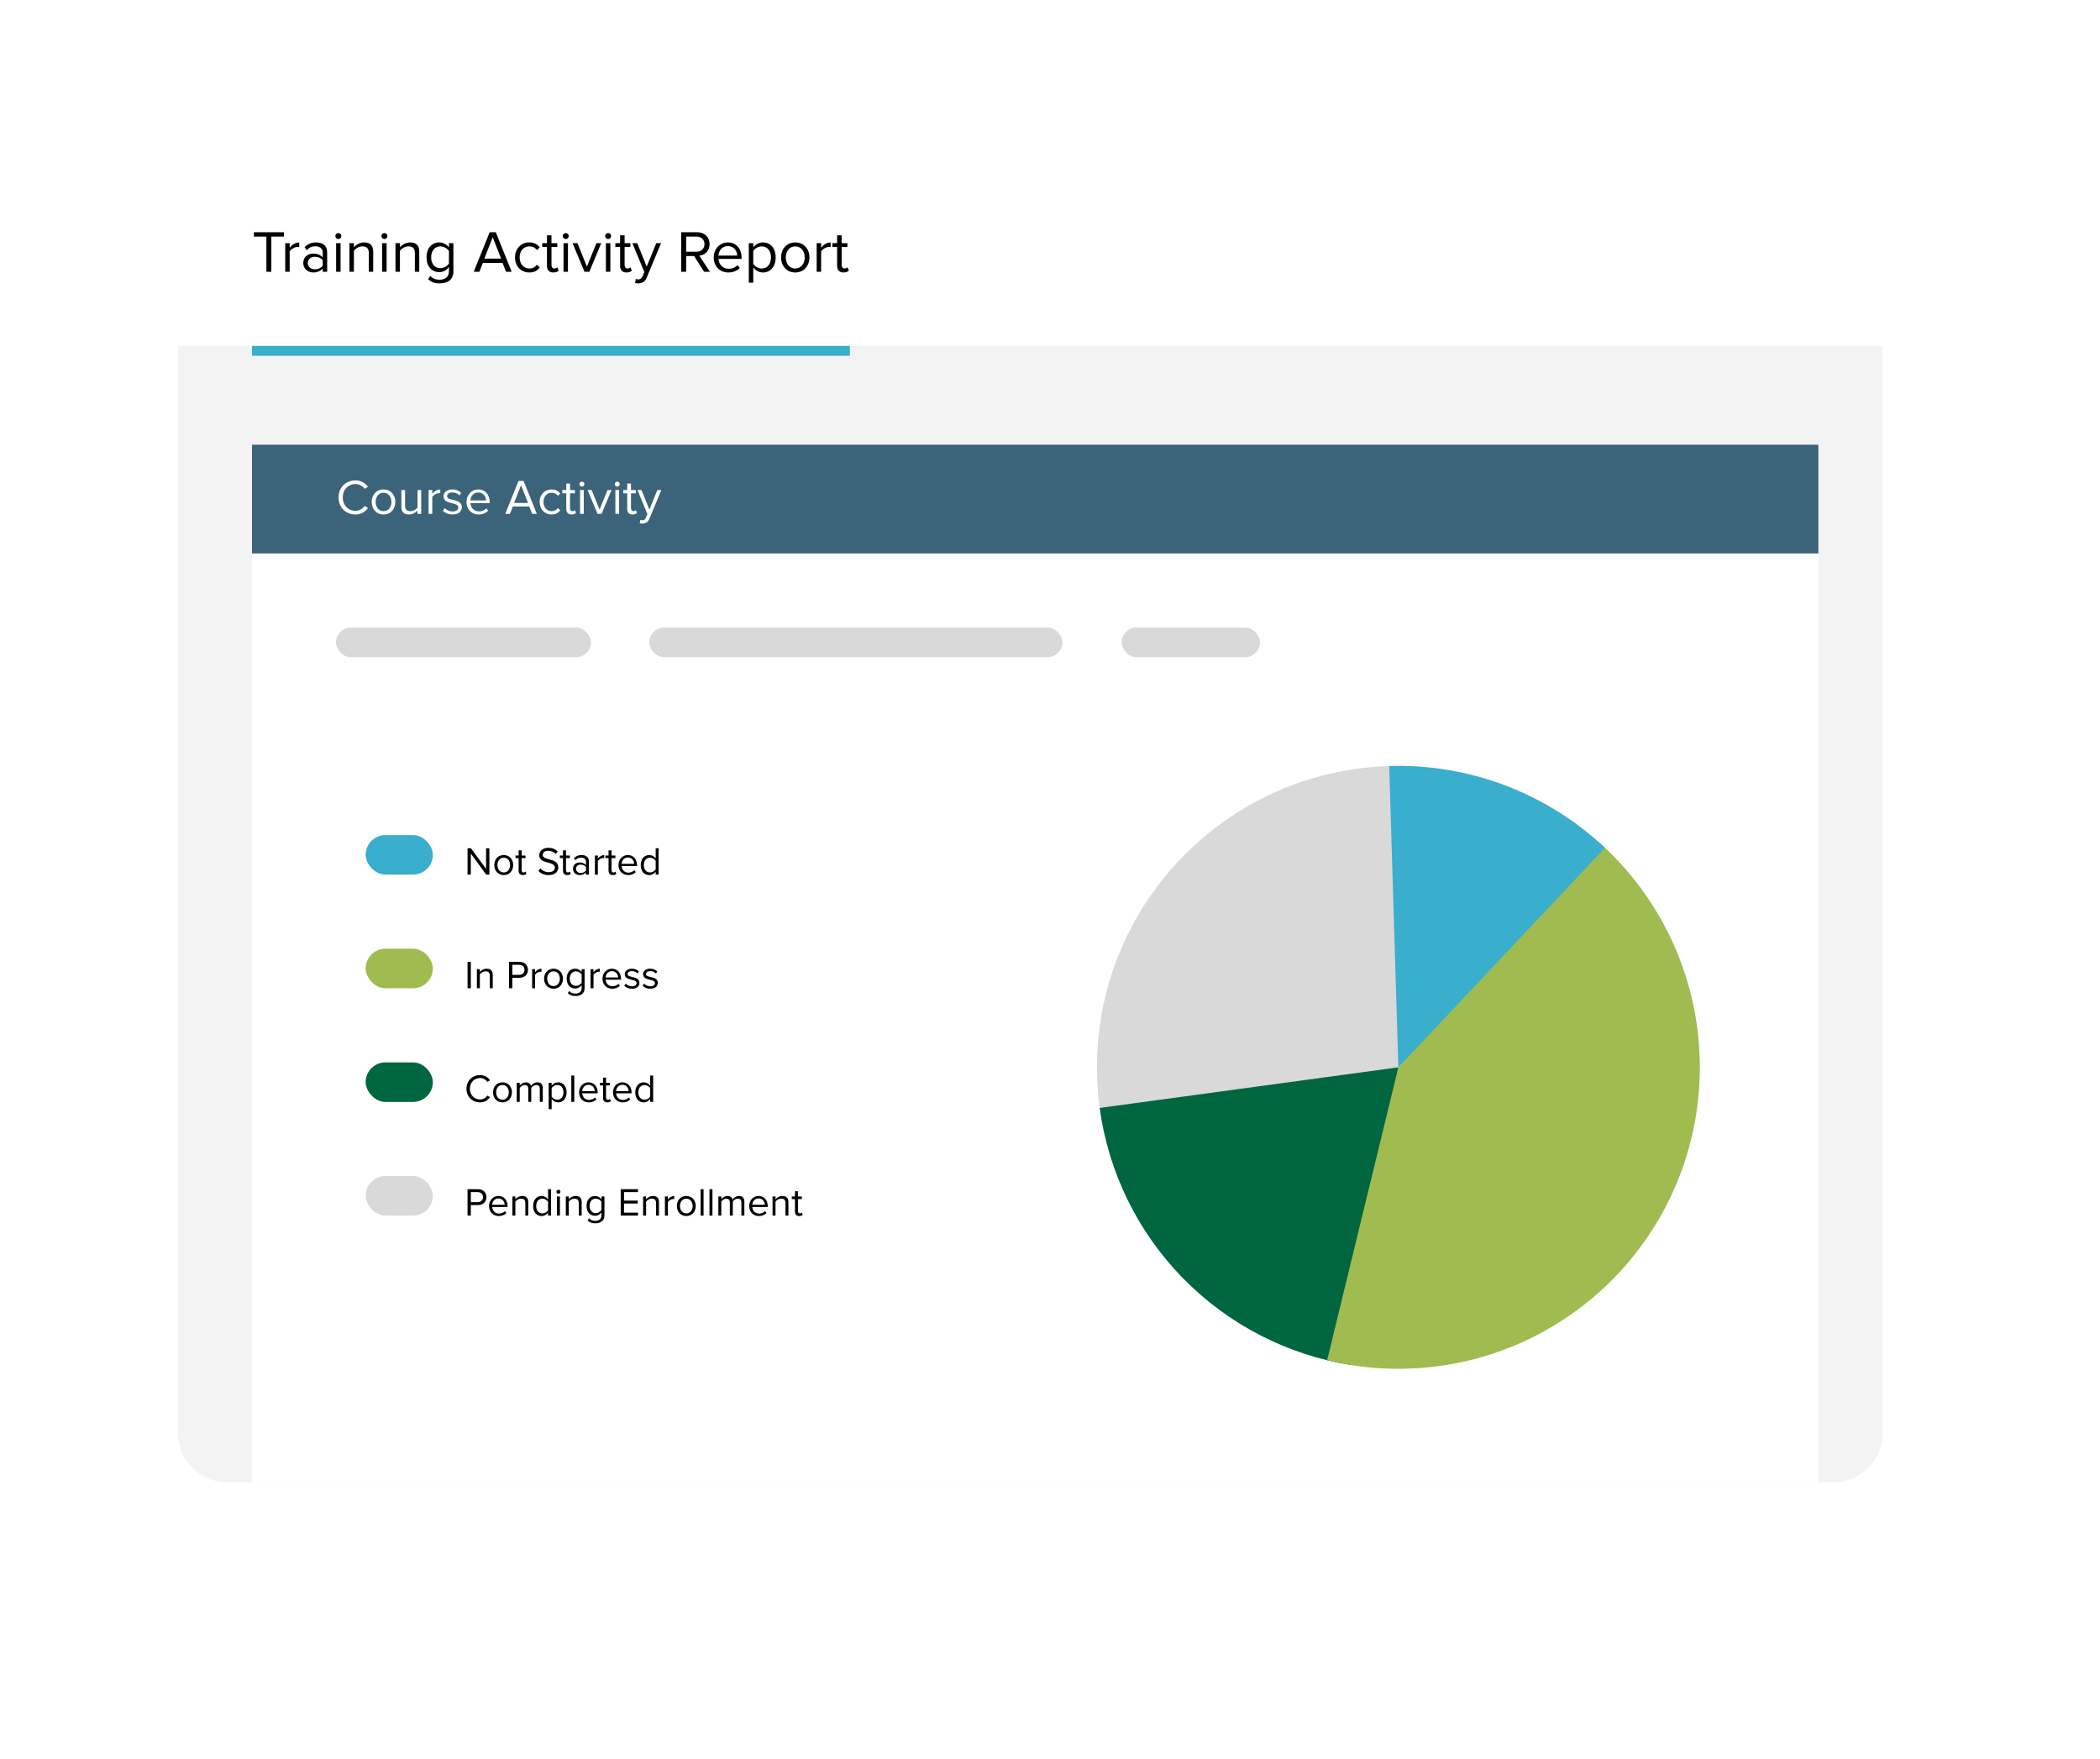 <svg width="425" height="356" viewBox="0 0 425 356" fill="none" xmlns="http://www.w3.org/2000/svg">
<g filter="url(#filter0_ddd_4445_1055)">
<rect x="36" y="24" width="345" height="276" rx="10" fill="white"/>
</g>
<path d="M54.912 55H53.916V47.884H51.384V46.996H57.456V47.884H54.912V55ZM58.624 55H57.724V49.204H58.624V50.128C59.092 49.528 59.764 49.072 60.556 49.072V49.996C60.448 49.984 60.34 49.972 60.208 49.972C59.644 49.972 58.888 50.428 58.624 50.896V55ZM66.209 55H65.309V54.34C64.841 54.868 64.169 55.144 63.389 55.144C62.417 55.144 61.373 54.484 61.373 53.224C61.373 51.916 62.405 51.316 63.389 51.316C64.181 51.316 64.841 51.568 65.309 52.096V51.052C65.309 50.284 64.685 49.84 63.845 49.84C63.149 49.84 62.585 50.08 62.069 50.644L61.649 50.02C62.273 49.372 63.017 49.06 63.965 49.06C65.201 49.06 66.209 49.612 66.209 51.016V55ZM63.725 54.496C64.349 54.496 64.961 54.256 65.309 53.776V52.672C64.961 52.204 64.349 51.964 63.725 51.964C62.873 51.964 62.285 52.492 62.285 53.224C62.285 53.968 62.873 54.496 63.725 54.496ZM68.481 48.376C68.145 48.376 67.869 48.112 67.869 47.776C67.869 47.44 68.145 47.164 68.481 47.164C68.817 47.164 69.081 47.44 69.081 47.776C69.081 48.112 68.817 48.376 68.481 48.376ZM68.925 55H68.025V49.204H68.925V55ZM75.532 55H74.644V51.208C74.644 50.176 74.116 49.864 73.336 49.864C72.628 49.864 71.968 50.296 71.62 50.764V55H70.72V49.204H71.62V50.044C72.028 49.552 72.82 49.06 73.696 49.06C74.896 49.06 75.532 49.672 75.532 50.932V55ZM77.797 48.376C77.461 48.376 77.185 48.112 77.185 47.776C77.185 47.44 77.461 47.164 77.797 47.164C78.133 47.164 78.397 47.44 78.397 47.776C78.397 48.112 78.133 48.376 77.797 48.376ZM78.241 55H77.341V49.204H78.241V55ZM84.849 55H83.961V51.208C83.961 50.176 83.433 49.864 82.653 49.864C81.945 49.864 81.285 50.296 80.937 50.764V55H80.037V49.204H80.937V50.044C81.345 49.552 82.137 49.06 83.013 49.06C84.213 49.06 84.849 49.672 84.849 50.932V55ZM88.986 57.352C88.014 57.352 87.342 57.16 86.646 56.476L87.102 55.828C87.582 56.392 88.158 56.608 88.986 56.608C89.946 56.608 90.858 56.14 90.858 54.916V54.04C90.426 54.628 89.718 55.072 88.902 55.072C87.39 55.072 86.322 53.944 86.322 52.072C86.322 50.212 87.378 49.06 88.902 49.06C89.682 49.06 90.39 49.444 90.858 50.08V49.204H91.758V54.916C91.758 56.752 90.402 57.352 88.986 57.352ZM89.13 54.268C89.838 54.268 90.534 53.836 90.858 53.332V50.788C90.534 50.296 89.838 49.864 89.13 49.864C87.954 49.864 87.258 50.788 87.258 52.072C87.258 53.344 87.954 54.268 89.13 54.268ZM103.554 55H102.414L101.706 53.212H97.722L97.014 55H95.874L99.102 46.996H100.338L103.554 55ZM101.418 52.336L99.714 48.016L98.022 52.336H101.418ZM107.12 55.144C105.392 55.144 104.228 53.812 104.228 52.096C104.228 50.38 105.392 49.06 107.12 49.06C108.176 49.06 108.8 49.492 109.244 50.068L108.644 50.608C108.26 50.08 107.768 49.864 107.168 49.864C105.944 49.864 105.164 50.812 105.164 52.096C105.164 53.38 105.944 54.34 107.168 54.34C107.768 54.34 108.26 54.1 108.644 53.584L109.244 54.136C108.8 54.712 108.176 55.144 107.12 55.144ZM111.993 55.144C111.129 55.144 110.697 54.652 110.697 53.788V49.996H109.737V49.204H110.697V47.62H111.609V49.204H112.785V49.996H111.609V53.596C111.609 54.028 111.801 54.34 112.185 54.34C112.449 54.34 112.677 54.22 112.797 54.088L113.061 54.772C112.833 54.988 112.509 55.144 111.993 55.144ZM114.501 48.376C114.165 48.376 113.889 48.112 113.889 47.776C113.889 47.44 114.165 47.164 114.501 47.164C114.837 47.164 115.101 47.44 115.101 47.776C115.101 48.112 114.837 48.376 114.501 48.376ZM114.945 55H114.045V49.204H114.945V55ZM119.272 55H118.288L115.876 49.204H116.86L118.78 53.956L120.712 49.204H121.684L119.272 55ZM123.079 48.376C122.743 48.376 122.467 48.112 122.467 47.776C122.467 47.44 122.743 47.164 123.079 47.164C123.415 47.164 123.679 47.44 123.679 47.776C123.679 48.112 123.415 48.376 123.079 48.376ZM123.523 55H122.623V49.204H123.523V55ZM126.794 55.144C125.93 55.144 125.498 54.652 125.498 53.788V49.996H124.538V49.204H125.498V47.62H126.41V49.204H127.586V49.996H126.41V53.596C126.41 54.028 126.602 54.34 126.986 54.34C127.25 54.34 127.478 54.22 127.598 54.088L127.862 54.772C127.634 54.988 127.31 55.144 126.794 55.144ZM128.533 57.268L128.665 56.452C128.797 56.512 129.013 56.548 129.157 56.548C129.553 56.548 129.817 56.416 130.021 55.936L130.405 55.06L127.981 49.204H128.965L130.885 53.956L132.817 49.204H133.789L130.885 56.176C130.537 57.016 129.949 57.34 129.181 57.352C128.989 57.352 128.689 57.316 128.533 57.268ZM143.678 55H142.502L140.474 51.82H138.866V55H137.87V46.996H141.086C142.55 46.996 143.606 47.932 143.606 49.408C143.606 50.848 142.61 51.64 141.518 51.736L143.678 55ZM140.966 50.944C141.914 50.944 142.574 50.308 142.574 49.408C142.574 48.496 141.914 47.884 140.966 47.884H138.866V50.944H140.966ZM147.411 55.144C145.683 55.144 144.447 53.908 144.447 52.096C144.447 50.416 145.647 49.06 147.303 49.06C149.055 49.06 150.087 50.428 150.087 52.168V52.396H145.407C145.479 53.488 146.235 54.4 147.483 54.4C148.155 54.4 148.815 54.136 149.283 53.656L149.715 54.244C149.127 54.82 148.347 55.144 147.411 55.144ZM149.199 51.724C149.187 50.872 148.611 49.804 147.291 49.804C146.055 49.804 145.443 50.848 145.395 51.724H149.199ZM154.401 55.144C153.609 55.144 152.925 54.76 152.445 54.124V57.208H151.545V49.204H152.445V50.068C152.865 49.48 153.585 49.06 154.401 49.06C155.925 49.06 156.981 50.212 156.981 52.096C156.981 53.968 155.925 55.144 154.401 55.144ZM154.173 54.34C155.337 54.34 156.033 53.38 156.033 52.096C156.033 50.812 155.337 49.864 154.173 49.864C153.465 49.864 152.757 50.284 152.445 50.788V53.404C152.757 53.908 153.465 54.34 154.173 54.34ZM160.944 55.144C159.18 55.144 158.076 53.776 158.076 52.096C158.076 50.416 159.18 49.06 160.944 49.06C162.708 49.06 163.812 50.416 163.812 52.096C163.812 53.776 162.708 55.144 160.944 55.144ZM160.944 54.34C162.18 54.34 162.864 53.284 162.864 52.096C162.864 50.92 162.18 49.864 160.944 49.864C159.708 49.864 159.024 50.92 159.024 52.096C159.024 53.284 159.708 54.34 160.944 54.34ZM166.179 55H165.279V49.204H166.179V50.128C166.647 49.528 167.319 49.072 168.111 49.072V49.996C168.003 49.984 167.895 49.972 167.763 49.972C167.199 49.972 166.443 50.428 166.179 50.896V55ZM170.716 55.144C169.852 55.144 169.42 54.652 169.42 53.788V49.996H168.46V49.204H169.42V47.62H170.332V49.204H171.508V49.996H170.332V53.596C170.332 54.028 170.524 54.34 170.908 54.34C171.172 54.34 171.4 54.22 171.52 54.088L171.784 54.772C171.556 54.988 171.232 55.144 170.716 55.144Z" fill="black"/>
<rect x="51" y="110" width="317" height="93" fill="white"/>
<path d="M36 70H381V290C381 295.523 376.523 300 371 300H46C40.477 300 36 295.523 36 290V70Z" fill="#F3F3F4"/>
<path d="M51 112H368V300H51V112Z" fill="white"/>
<rect x="51" y="90" width="317" height="22" fill="#3B6379"/>
<path d="M99.04 177H98.4L95.288 172.744V177H94.624V171.664H95.304L98.376 175.832V171.664H99.04V177ZM101.952 177.096C100.776 177.096 100.04 176.184 100.04 175.064C100.04 173.944 100.776 173.04 101.952 173.04C103.128 173.04 103.864 173.944 103.864 175.064C103.864 176.184 103.128 177.096 101.952 177.096ZM101.952 176.56C102.776 176.56 103.232 175.856 103.232 175.064C103.232 174.28 102.776 173.576 101.952 173.576C101.128 173.576 100.672 174.28 100.672 175.064C100.672 175.856 101.128 176.56 101.952 176.56ZM105.826 177.096C105.25 177.096 104.962 176.768 104.962 176.192V173.664H104.322V173.136H104.962V172.08H105.57V173.136H106.354V173.664H105.57V176.064C105.57 176.352 105.698 176.56 105.954 176.56C106.13 176.56 106.282 176.48 106.362 176.392L106.538 176.848C106.386 176.992 106.17 177.096 105.826 177.096ZM111.016 177.096C110.096 177.096 109.408 176.744 108.968 176.248L109.368 175.736C109.712 176.136 110.288 176.504 111.04 176.504C111.992 176.504 112.296 175.992 112.296 175.576C112.296 174.2 109.136 174.968 109.136 173.064C109.136 172.184 109.92 171.576 110.976 171.576C111.784 171.576 112.416 171.856 112.864 172.328L112.464 172.816C112.064 172.368 111.504 172.176 110.92 172.176C110.288 172.176 109.824 172.52 109.824 173.024C109.824 174.224 112.984 173.536 112.984 175.528C112.984 176.296 112.456 177.096 111.016 177.096ZM114.803 177.096C114.227 177.096 113.939 176.768 113.939 176.192V173.664H113.299V173.136H113.939V172.08H114.547V173.136H115.331V173.664H114.547V176.064C114.547 176.352 114.675 176.56 114.931 176.56C115.107 176.56 115.259 176.48 115.339 176.392L115.515 176.848C115.363 176.992 115.147 177.096 114.803 177.096ZM119.186 177H118.586V176.56C118.274 176.912 117.826 177.096 117.306 177.096C116.658 177.096 115.962 176.656 115.962 175.816C115.962 174.944 116.65 174.544 117.306 174.544C117.834 174.544 118.274 174.712 118.586 175.064V174.368C118.586 173.856 118.17 173.56 117.61 173.56C117.146 173.56 116.77 173.72 116.426 174.096L116.146 173.68C116.562 173.248 117.058 173.04 117.69 173.04C118.514 173.04 119.186 173.408 119.186 174.344V177ZM117.53 176.664C117.946 176.664 118.354 176.504 118.586 176.184V175.448C118.354 175.136 117.946 174.976 117.53 174.976C116.962 174.976 116.57 175.328 116.57 175.816C116.57 176.312 116.962 176.664 117.53 176.664ZM120.997 177H120.397V173.136H120.997V173.752C121.309 173.352 121.757 173.048 122.285 173.048V173.664C122.213 173.656 122.141 173.648 122.053 173.648C121.677 173.648 121.173 173.952 120.997 174.264V177ZM124.022 177.096C123.446 177.096 123.158 176.768 123.158 176.192V173.664H122.518V173.136H123.158V172.08H123.766V173.136H124.549V173.664H123.766V176.064C123.766 176.352 123.894 176.56 124.15 176.56C124.326 176.56 124.478 176.48 124.558 176.392L124.734 176.848C124.582 176.992 124.366 177.096 124.022 177.096ZM127.141 177.096C125.989 177.096 125.165 176.272 125.165 175.064C125.165 173.944 125.965 173.04 127.069 173.04C128.237 173.04 128.925 173.952 128.925 175.112V175.264H125.805C125.853 175.992 126.357 176.6 127.189 176.6C127.637 176.6 128.077 176.424 128.389 176.104L128.677 176.496C128.285 176.88 127.765 177.096 127.141 177.096ZM128.333 174.816C128.325 174.248 127.941 173.536 127.061 173.536C126.237 173.536 125.829 174.232 125.797 174.816H128.333ZM133.297 177H132.697V176.424C132.409 176.816 131.937 177.096 131.393 177.096C130.385 177.096 129.673 176.328 129.673 175.072C129.673 173.832 130.385 173.04 131.393 173.04C131.913 173.04 132.385 173.296 132.697 173.72V171.664H133.297V177ZM131.545 176.56C132.017 176.56 132.489 176.28 132.697 175.944V174.2C132.489 173.864 132.017 173.576 131.545 173.576C130.761 173.576 130.297 174.216 130.297 175.072C130.297 175.928 130.761 176.56 131.545 176.56ZM95.288 200H94.624V194.664H95.288V200ZM99.722 200H99.13V197.472C99.13 196.784 98.778 196.576 98.258 196.576C97.786 196.576 97.346 196.864 97.114 197.176V200H96.514V196.136H97.114V196.696C97.386 196.368 97.914 196.04 98.498 196.04C99.298 196.04 99.722 196.448 99.722 197.288V200ZM103.686 200H103.022V194.664H105.166C106.238 194.664 106.838 195.4 106.838 196.272C106.838 197.144 106.23 197.88 105.166 197.88H103.686V200ZM105.086 197.288C105.718 197.288 106.15 196.872 106.15 196.272C106.15 195.672 105.718 195.256 105.086 195.256H103.686V197.288H105.086ZM108.294 200H107.694V196.136H108.294V196.752C108.606 196.352 109.054 196.048 109.582 196.048V196.664C109.51 196.656 109.438 196.648 109.35 196.648C108.974 196.648 108.47 196.952 108.294 197.264V200ZM112.022 200.096C110.846 200.096 110.11 199.184 110.11 198.064C110.11 196.944 110.846 196.04 112.022 196.04C113.198 196.04 113.934 196.944 113.934 198.064C113.934 199.184 113.198 200.096 112.022 200.096ZM112.022 199.56C112.846 199.56 113.302 198.856 113.302 198.064C113.302 197.28 112.846 196.576 112.022 196.576C111.198 196.576 110.742 197.28 110.742 198.064C110.742 198.856 111.198 199.56 112.022 199.56ZM116.465 201.568C115.817 201.568 115.368 201.44 114.905 200.984L115.209 200.552C115.529 200.928 115.913 201.072 116.465 201.072C117.105 201.072 117.713 200.76 117.713 199.944V199.36C117.425 199.752 116.953 200.048 116.409 200.048C115.401 200.048 114.689 199.296 114.689 198.048C114.689 196.808 115.393 196.04 116.409 196.04C116.929 196.04 117.401 196.296 117.713 196.72V196.136H118.312V199.944C118.312 201.168 117.409 201.568 116.465 201.568ZM116.561 199.512C117.033 199.512 117.497 199.224 117.713 198.888V197.192C117.497 196.864 117.033 196.576 116.561 196.576C115.777 196.576 115.312 197.192 115.312 198.048C115.312 198.896 115.777 199.512 116.561 199.512ZM120.114 200H119.514V196.136H120.114V196.752C120.426 196.352 120.874 196.048 121.402 196.048V196.664C121.33 196.656 121.258 196.648 121.17 196.648C120.794 196.648 120.29 196.952 120.114 197.264V200ZM123.907 200.096C122.755 200.096 121.931 199.272 121.931 198.064C121.931 196.944 122.731 196.04 123.835 196.04C125.003 196.04 125.691 196.952 125.691 198.112V198.264H122.571C122.619 198.992 123.123 199.6 123.955 199.6C124.403 199.6 124.843 199.424 125.155 199.104L125.443 199.496C125.051 199.88 124.531 200.096 123.907 200.096ZM125.099 197.816C125.091 197.248 124.707 196.536 123.827 196.536C123.003 196.536 122.595 197.232 122.563 197.816H125.099ZM127.895 200.096C127.255 200.096 126.727 199.896 126.335 199.488L126.639 199.056C126.895 199.352 127.383 199.608 127.911 199.608C128.503 199.608 128.831 199.328 128.831 198.944C128.831 198.008 126.439 198.584 126.439 197.152C126.439 196.544 126.951 196.04 127.871 196.04C128.535 196.04 128.999 196.288 129.303 196.6L129.023 197.016C128.791 196.736 128.375 196.528 127.871 196.528C127.343 196.528 127.015 196.792 127.015 197.136C127.015 197.976 129.407 197.424 129.407 198.928C129.407 199.576 128.887 200.096 127.895 200.096ZM131.613 200.096C130.973 200.096 130.445 199.896 130.053 199.488L130.357 199.056C130.613 199.352 131.101 199.608 131.629 199.608C132.221 199.608 132.549 199.328 132.549 198.944C132.549 198.008 130.157 198.584 130.157 197.152C130.157 196.544 130.669 196.04 131.589 196.04C132.253 196.04 132.717 196.288 133.021 196.6L132.741 197.016C132.509 196.736 132.093 196.528 131.589 196.528C131.061 196.528 130.733 196.792 130.733 197.136C130.733 197.976 133.125 197.424 133.125 198.928C133.125 199.576 132.605 200.096 131.613 200.096ZM97.152 223.096C95.616 223.096 94.408 221.976 94.408 220.336C94.408 218.696 95.616 217.576 97.152 217.576C98.096 217.576 98.752 218.024 99.176 218.632L98.624 218.944C98.32 218.488 97.76 218.168 97.152 218.168C95.984 218.168 95.096 219.056 95.096 220.336C95.096 221.6 95.984 222.504 97.152 222.504C97.76 222.504 98.32 222.176 98.624 221.728L99.184 222.032C98.736 222.648 98.096 223.096 97.152 223.096ZM101.694 223.096C100.518 223.096 99.782 222.184 99.782 221.064C99.782 219.944 100.518 219.04 101.694 219.04C102.87 219.04 103.606 219.944 103.606 221.064C103.606 222.184 102.87 223.096 101.694 223.096ZM101.694 222.56C102.518 222.56 102.974 221.856 102.974 221.064C102.974 220.28 102.518 219.576 101.694 219.576C100.87 219.576 100.414 220.28 100.414 221.064C100.414 221.856 100.87 222.56 101.694 222.56ZM109.848 223H109.248V220.376C109.248 219.888 109.04 219.576 108.536 219.576C108.136 219.576 107.712 219.856 107.512 220.168V223H106.912V220.376C106.912 219.888 106.712 219.576 106.2 219.576C105.808 219.576 105.392 219.864 105.184 220.176V223H104.584V219.136H105.184V219.696C105.352 219.448 105.864 219.04 106.44 219.04C107.024 219.04 107.36 219.36 107.472 219.76C107.688 219.408 108.208 219.04 108.768 219.04C109.472 219.04 109.848 219.432 109.848 220.208V223ZM112.949 223.096C112.421 223.096 111.965 222.84 111.645 222.416V224.472H111.045V219.136H111.645V219.712C111.925 219.32 112.405 219.04 112.949 219.04C113.965 219.04 114.669 219.808 114.669 221.064C114.669 222.312 113.965 223.096 112.949 223.096ZM112.797 222.56C113.573 222.56 114.037 221.92 114.037 221.064C114.037 220.208 113.573 219.576 112.797 219.576C112.325 219.576 111.853 219.856 111.645 220.192V221.936C111.853 222.272 112.325 222.56 112.797 222.56ZM116.223 223H115.623V217.664H116.223V223ZM119.172 223.096C118.02 223.096 117.196 222.272 117.196 221.064C117.196 219.944 117.996 219.04 119.1 219.04C120.268 219.04 120.956 219.952 120.956 221.112V221.264H117.836C117.884 221.992 118.388 222.6 119.22 222.6C119.668 222.6 120.108 222.424 120.42 222.104L120.708 222.496C120.316 222.88 119.796 223.096 119.172 223.096ZM120.364 220.816C120.356 220.248 119.972 219.536 119.092 219.536C118.268 219.536 117.86 220.232 117.828 220.816H120.364ZM122.912 223.096C122.336 223.096 122.048 222.768 122.048 222.192V219.664H121.408V219.136H122.048V218.08H122.656V219.136H123.44V219.664H122.656V222.064C122.656 222.352 122.784 222.56 123.04 222.56C123.216 222.56 123.368 222.48 123.448 222.392L123.624 222.848C123.472 222.992 123.256 223.096 122.912 223.096ZM126.032 223.096C124.88 223.096 124.056 222.272 124.056 221.064C124.056 219.944 124.856 219.04 125.96 219.04C127.128 219.04 127.816 219.952 127.816 221.112V221.264H124.696C124.744 221.992 125.248 222.6 126.08 222.6C126.528 222.6 126.968 222.424 127.28 222.104L127.568 222.496C127.176 222.88 126.656 223.096 126.032 223.096ZM127.224 220.816C127.216 220.248 126.832 219.536 125.952 219.536C125.128 219.536 124.72 220.232 124.688 220.816H127.224ZM132.188 223H131.588V222.424C131.3 222.816 130.828 223.096 130.284 223.096C129.276 223.096 128.564 222.328 128.564 221.072C128.564 219.832 129.276 219.04 130.284 219.04C130.804 219.04 131.276 219.296 131.588 219.72V217.664H132.188V223ZM130.436 222.56C130.908 222.56 131.38 222.28 131.588 221.944V220.2C131.38 219.864 130.908 219.576 130.436 219.576C129.652 219.576 129.188 220.216 129.188 221.072C129.188 221.928 129.652 222.56 130.436 222.56ZM95.288 246H94.624V240.664H96.768C97.84 240.664 98.44 241.4 98.44 242.272C98.44 243.144 97.832 243.88 96.768 243.88H95.288V246ZM96.688 243.288C97.32 243.288 97.752 242.872 97.752 242.272C97.752 241.672 97.32 241.256 96.688 241.256H95.288V243.288H96.688ZM100.946 246.096C99.794 246.096 98.97 245.272 98.97 244.064C98.97 242.944 99.77 242.04 100.874 242.04C102.042 242.04 102.73 242.952 102.73 244.112V244.264H99.61C99.658 244.992 100.162 245.6 100.994 245.6C101.442 245.6 101.882 245.424 102.194 245.104L102.482 245.496C102.09 245.88 101.57 246.096 100.946 246.096ZM102.138 243.816C102.13 243.248 101.746 242.536 100.866 242.536C100.042 242.536 99.634 243.232 99.602 243.816H102.138ZM106.91 246H106.318V243.472C106.318 242.784 105.966 242.576 105.446 242.576C104.974 242.576 104.534 242.864 104.302 243.176V246H103.702V242.136H104.302V242.696C104.574 242.368 105.102 242.04 105.686 242.04C106.486 242.04 106.91 242.448 106.91 243.288V246ZM111.516 246H110.916V245.424C110.628 245.816 110.156 246.096 109.612 246.096C108.604 246.096 107.892 245.328 107.892 244.072C107.892 242.832 108.604 242.04 109.612 242.04C110.132 242.04 110.604 242.296 110.916 242.72V240.664H111.516V246ZM109.764 245.56C110.236 245.56 110.708 245.28 110.916 244.944V243.2C110.708 242.864 110.236 242.576 109.764 242.576C108.98 242.576 108.516 243.216 108.516 244.072C108.516 244.928 108.98 245.56 109.764 245.56ZM113.021 241.584C112.797 241.584 112.613 241.408 112.613 241.184C112.613 240.96 112.797 240.776 113.021 240.776C113.245 240.776 113.421 240.96 113.421 241.184C113.421 241.408 113.245 241.584 113.021 241.584ZM113.317 246H112.717V242.136H113.317V246ZM117.722 246H117.13V243.472C117.13 242.784 116.778 242.576 116.258 242.576C115.786 242.576 115.346 242.864 115.114 243.176V246H114.514V242.136H115.114V242.696C115.386 242.368 115.914 242.04 116.498 242.04C117.298 242.04 117.722 242.448 117.722 243.288V246ZM120.48 247.568C119.832 247.568 119.384 247.44 118.92 246.984L119.224 246.552C119.544 246.928 119.928 247.072 120.48 247.072C121.12 247.072 121.728 246.76 121.728 245.944V245.36C121.44 245.752 120.968 246.048 120.424 246.048C119.416 246.048 118.704 245.296 118.704 244.048C118.704 242.808 119.408 242.04 120.424 242.04C120.944 242.04 121.416 242.296 121.728 242.72V242.136H122.328V245.944C122.328 247.168 121.424 247.568 120.48 247.568ZM120.576 245.512C121.048 245.512 121.512 245.224 121.728 244.888V243.192C121.512 242.864 121.048 242.576 120.576 242.576C119.792 242.576 119.328 243.192 119.328 244.048C119.328 244.896 119.792 245.512 120.576 245.512ZM129.12 246H125.624V240.664H129.12V241.256H126.288V242.976H129.064V243.568H126.288V245.408H129.12V246ZM133.363 246H132.771V243.472C132.771 242.784 132.419 242.576 131.899 242.576C131.427 242.576 130.987 242.864 130.755 243.176V246H130.155V242.136H130.755V242.696C131.027 242.368 131.555 242.04 132.139 242.04C132.939 242.04 133.363 242.448 133.363 243.288V246ZM135.169 246H134.569V242.136H135.169V242.752C135.481 242.352 135.929 242.048 136.457 242.048V242.664C136.385 242.656 136.313 242.648 136.225 242.648C135.849 242.648 135.345 242.952 135.169 243.264V246ZM138.897 246.096C137.721 246.096 136.985 245.184 136.985 244.064C136.985 242.944 137.721 242.04 138.897 242.04C140.073 242.04 140.809 242.944 140.809 244.064C140.809 245.184 140.073 246.096 138.897 246.096ZM138.897 245.56C139.721 245.56 140.177 244.856 140.177 244.064C140.177 243.28 139.721 242.576 138.897 242.576C138.073 242.576 137.617 243.28 137.617 244.064C137.617 244.856 138.073 245.56 138.897 245.56ZM142.388 246H141.788V240.664H142.388V246ZM144.184 246H143.584V240.664H144.184V246ZM150.645 246H150.045V243.376C150.045 242.888 149.837 242.576 149.333 242.576C148.933 242.576 148.509 242.856 148.309 243.168V246H147.709V243.376C147.709 242.888 147.509 242.576 146.997 242.576C146.605 242.576 146.189 242.864 145.981 243.176V246H145.381V242.136H145.981V242.696C146.149 242.448 146.661 242.04 147.237 242.04C147.821 242.04 148.157 242.36 148.269 242.76C148.485 242.408 149.005 242.04 149.565 242.04C150.269 242.04 150.645 242.432 150.645 243.208V246ZM153.594 246.096C152.442 246.096 151.618 245.272 151.618 244.064C151.618 242.944 152.418 242.04 153.522 242.04C154.69 242.04 155.378 242.952 155.378 244.112V244.264H152.258C152.306 244.992 152.81 245.6 153.642 245.6C154.09 245.6 154.53 245.424 154.842 245.104L155.13 245.496C154.738 245.88 154.218 246.096 153.594 246.096ZM154.786 243.816C154.778 243.248 154.394 242.536 153.514 242.536C152.69 242.536 152.282 243.232 152.25 243.816H154.786ZM159.558 246H158.966V243.472C158.966 242.784 158.614 242.576 158.094 242.576C157.622 242.576 157.182 242.864 156.95 243.176V246H156.35V242.136H156.95V242.696C157.222 242.368 157.75 242.04 158.334 242.04C159.134 242.04 159.558 242.448 159.558 243.288V246ZM161.748 246.096C161.172 246.096 160.884 245.768 160.884 245.192V242.664H160.244V242.136H160.884V241.08H161.492V242.136H162.276V242.664H161.492V245.064C161.492 245.352 161.62 245.56 161.876 245.56C162.052 245.56 162.204 245.48 162.284 245.392L162.46 245.848C162.308 245.992 162.092 246.096 161.748 246.096Z" fill="black"/>
<path d="M71.94 104.12C70.02 104.12 68.51 102.72 68.51 100.67C68.51 98.62 70.02 97.22 71.94 97.22C73.12 97.22 73.94 97.78 74.47 98.54L73.78 98.93C73.4 98.36 72.7 97.96 71.94 97.96C70.48 97.96 69.37 99.07 69.37 100.67C69.37 102.25 70.48 103.38 71.94 103.38C72.7 103.38 73.4 102.97 73.78 102.41L74.48 102.79C73.92 103.56 73.12 104.12 71.94 104.12ZM77.618 104.12C76.148 104.12 75.228 102.98 75.228 101.58C75.228 100.18 76.148 99.05 77.618 99.05C79.088 99.05 80.008 100.18 80.008 101.58C80.008 102.98 79.088 104.12 77.618 104.12ZM77.618 103.45C78.648 103.45 79.218 102.57 79.218 101.58C79.218 100.6 78.648 99.72 77.618 99.72C76.588 99.72 76.018 100.6 76.018 101.58C76.018 102.57 76.588 103.45 77.618 103.45ZM85.24 104H84.49V103.32C84.121 103.74 83.49 104.12 82.77 104.12C81.76 104.12 81.231 103.62 81.231 102.58V99.17H81.981V102.35C81.981 103.2 82.41 103.45 83.07 103.45C83.65 103.45 84.21 103.11 84.49 102.72V99.17H85.24V104ZM87.488 104H86.738V99.17H87.488V99.94C87.878 99.44 88.438 99.06 89.098 99.06V99.83C89.008 99.82 88.918 99.81 88.808 99.81C88.338 99.81 87.708 100.19 87.488 100.58V104ZM91.579 104.12C90.779 104.12 90.119 103.87 89.629 103.36L90.009 102.82C90.329 103.19 90.939 103.51 91.599 103.51C92.339 103.51 92.749 103.16 92.749 102.68C92.749 101.51 89.759 102.23 89.759 100.44C89.759 99.68 90.399 99.05 91.549 99.05C92.379 99.05 92.959 99.36 93.339 99.75L92.989 100.27C92.699 99.92 92.179 99.66 91.549 99.66C90.889 99.66 90.479 99.99 90.479 100.42C90.479 101.47 93.469 100.78 93.469 102.66C93.469 103.47 92.819 104.12 91.579 104.12ZM96.877 104.12C95.438 104.12 94.407 103.09 94.407 101.58C94.407 100.18 95.407 99.05 96.787 99.05C98.248 99.05 99.108 100.19 99.108 101.64V101.83H95.207C95.267 102.74 95.897 103.5 96.938 103.5C97.498 103.5 98.047 103.28 98.438 102.88L98.797 103.37C98.308 103.85 97.657 104.12 96.877 104.12ZM98.368 101.27C98.358 100.56 97.877 99.67 96.778 99.67C95.748 99.67 95.237 100.54 95.198 101.27H98.368ZM108.65 104H107.7L107.11 102.51H103.79L103.2 104H102.25L104.94 97.33H105.97L108.65 104ZM106.87 101.78L105.45 98.18L104.04 101.78H106.87ZM111.622 104.12C110.182 104.12 109.212 103.01 109.212 101.58C109.212 100.15 110.182 99.05 111.622 99.05C112.502 99.05 113.022 99.41 113.392 99.89L112.892 100.34C112.572 99.9 112.162 99.72 111.662 99.72C110.642 99.72 109.992 100.51 109.992 101.58C109.992 102.65 110.642 103.45 111.662 103.45C112.162 103.45 112.572 103.25 112.892 102.82L113.392 103.28C113.022 103.76 112.502 104.12 111.622 104.12ZM115.683 104.12C114.963 104.12 114.603 103.71 114.603 102.99V99.83H113.803V99.17H114.603V97.85H115.363V99.17H116.343V99.83H115.363V102.83C115.363 103.19 115.523 103.45 115.843 103.45C116.063 103.45 116.253 103.35 116.353 103.24L116.573 103.81C116.383 103.99 116.113 104.12 115.683 104.12ZM117.773 98.48C117.493 98.48 117.263 98.26 117.263 97.98C117.263 97.7 117.493 97.47 117.773 97.47C118.053 97.47 118.273 97.7 118.273 97.98C118.273 98.26 118.053 98.48 117.773 98.48ZM118.143 104H117.393V99.17H118.143V104ZM121.749 104H120.929L118.919 99.17H119.739L121.339 103.13L122.949 99.17H123.759L121.749 104ZM124.921 98.48C124.641 98.48 124.411 98.26 124.411 97.98C124.411 97.7 124.641 97.47 124.921 97.47C125.201 97.47 125.421 97.7 125.421 97.98C125.421 98.26 125.201 98.48 124.921 98.48ZM125.291 104H124.541V99.17H125.291V104ZM128.017 104.12C127.297 104.12 126.937 103.71 126.937 102.99V99.83H126.137V99.17H126.937V97.85H127.697V99.17H128.677V99.83H127.697V102.83C127.697 103.19 127.857 103.45 128.177 103.45C128.397 103.45 128.587 103.35 128.687 103.24L128.907 103.81C128.717 103.99 128.447 104.12 128.017 104.12ZM129.467 105.89L129.577 105.21C129.687 105.26 129.867 105.29 129.987 105.29C130.317 105.29 130.537 105.18 130.707 104.78L131.027 104.05L129.007 99.17H129.827L131.427 103.13L133.037 99.17H133.847L131.427 104.98C131.137 105.68 130.647 105.95 130.007 105.96C129.847 105.96 129.597 105.93 129.467 105.89Z" fill="white"/>
<rect x="51" y="70" width="121" height="2" fill="#3AAECD"/>
<rect x="68" y="127" width="51.6" height="6" rx="3" fill="#D9D9D9"/>
<rect x="74" y="169" width="13.6" height="8" rx="4" fill="#3AAECD"/>
<rect x="74" y="192" width="13.6" height="8" rx="4" fill="#A0BB4F"/>
<rect x="74" y="215" width="13.6" height="8" rx="4" fill="#00663F"/>
<rect x="74" y="238" width="13.6" height="8" rx="4" fill="#D9D9D9"/>
<rect x="227" y="127" width="28" height="6" rx="3" fill="#D9D9D9"/>
<rect x="131.4" y="127" width="83.6" height="6" rx="3" fill="#D9D9D9"/>
<circle cx="283" cy="216" r="61" fill="#D9D9D9"/>
<path d="M222.556 224.22C224.325 237.222 230.238 249.307 239.419 258.681C248.6 268.056 260.559 274.22 273.521 276.259L283 216L222.556 224.22Z" fill="#00663F"/>
<path d="M268.587 275.273C281.822 278.491 295.754 277.187 308.162 271.569C320.57 265.95 330.74 256.341 337.053 244.271C343.366 232.202 345.457 218.367 342.995 204.97C340.532 191.574 333.656 179.387 323.463 170.352L283 216L268.587 275.273Z" fill="#A0BB4F"/>
<path d="M324.805 171.578C318.972 166.088 312.114 161.801 304.624 158.961C297.133 156.122 289.157 154.785 281.15 155.028L283 216L324.805 171.578Z" fill="#3AAECD"/>
<defs>
<filter id="filter0_ddd_4445_1055" x="0" y="0" width="425" height="356" filterUnits="userSpaceOnUse" color-interpolation-filters="sRGB">
<feFlood flood-opacity="0" result="BackgroundImageFix"/>
<feColorMatrix in="SourceAlpha" type="matrix" values="0 0 0 0 0 0 0 0 0 0 0 0 0 0 0 0 0 0 127 0" result="hardAlpha"/>
<feOffset dy="4"/>
<feGaussianBlur stdDeviation="4"/>
<feColorMatrix type="matrix" values="0 0 0 0 0 0 0 0 0 0 0 0 0 0 0 0 0 0 0.02 0"/>
<feBlend mode="normal" in2="BackgroundImageFix" result="effect1_dropShadow_4445_1055"/>
<feColorMatrix in="SourceAlpha" type="matrix" values="0 0 0 0 0 0 0 0 0 0 0 0 0 0 0 0 0 0 127 0" result="hardAlpha"/>
<feOffset dx="4" dy="16"/>
<feGaussianBlur stdDeviation="20"/>
<feColorMatrix type="matrix" values="0 0 0 0 0 0 0 0 0 0 0 0 0 0 0 0 0 0 0.08 0"/>
<feBlend mode="normal" in2="effect1_dropShadow_4445_1055" result="effect2_dropShadow_4445_1055"/>
<feColorMatrix in="SourceAlpha" type="matrix" values="0 0 0 0 0 0 0 0 0 0 0 0 0 0 0 0 0 0 127 0" result="hardAlpha"/>
<feOffset dy="4"/>
<feGaussianBlur stdDeviation="4"/>
<feColorMatrix type="matrix" values="0 0 0 0 0 0 0 0 0 0 0 0 0 0 0 0 0 0 0.04 0"/>
<feBlend mode="normal" in2="effect2_dropShadow_4445_1055" result="effect3_dropShadow_4445_1055"/>
<feBlend mode="normal" in="SourceGraphic" in2="effect3_dropShadow_4445_1055" result="shape"/>
</filter>
</defs>
</svg>
